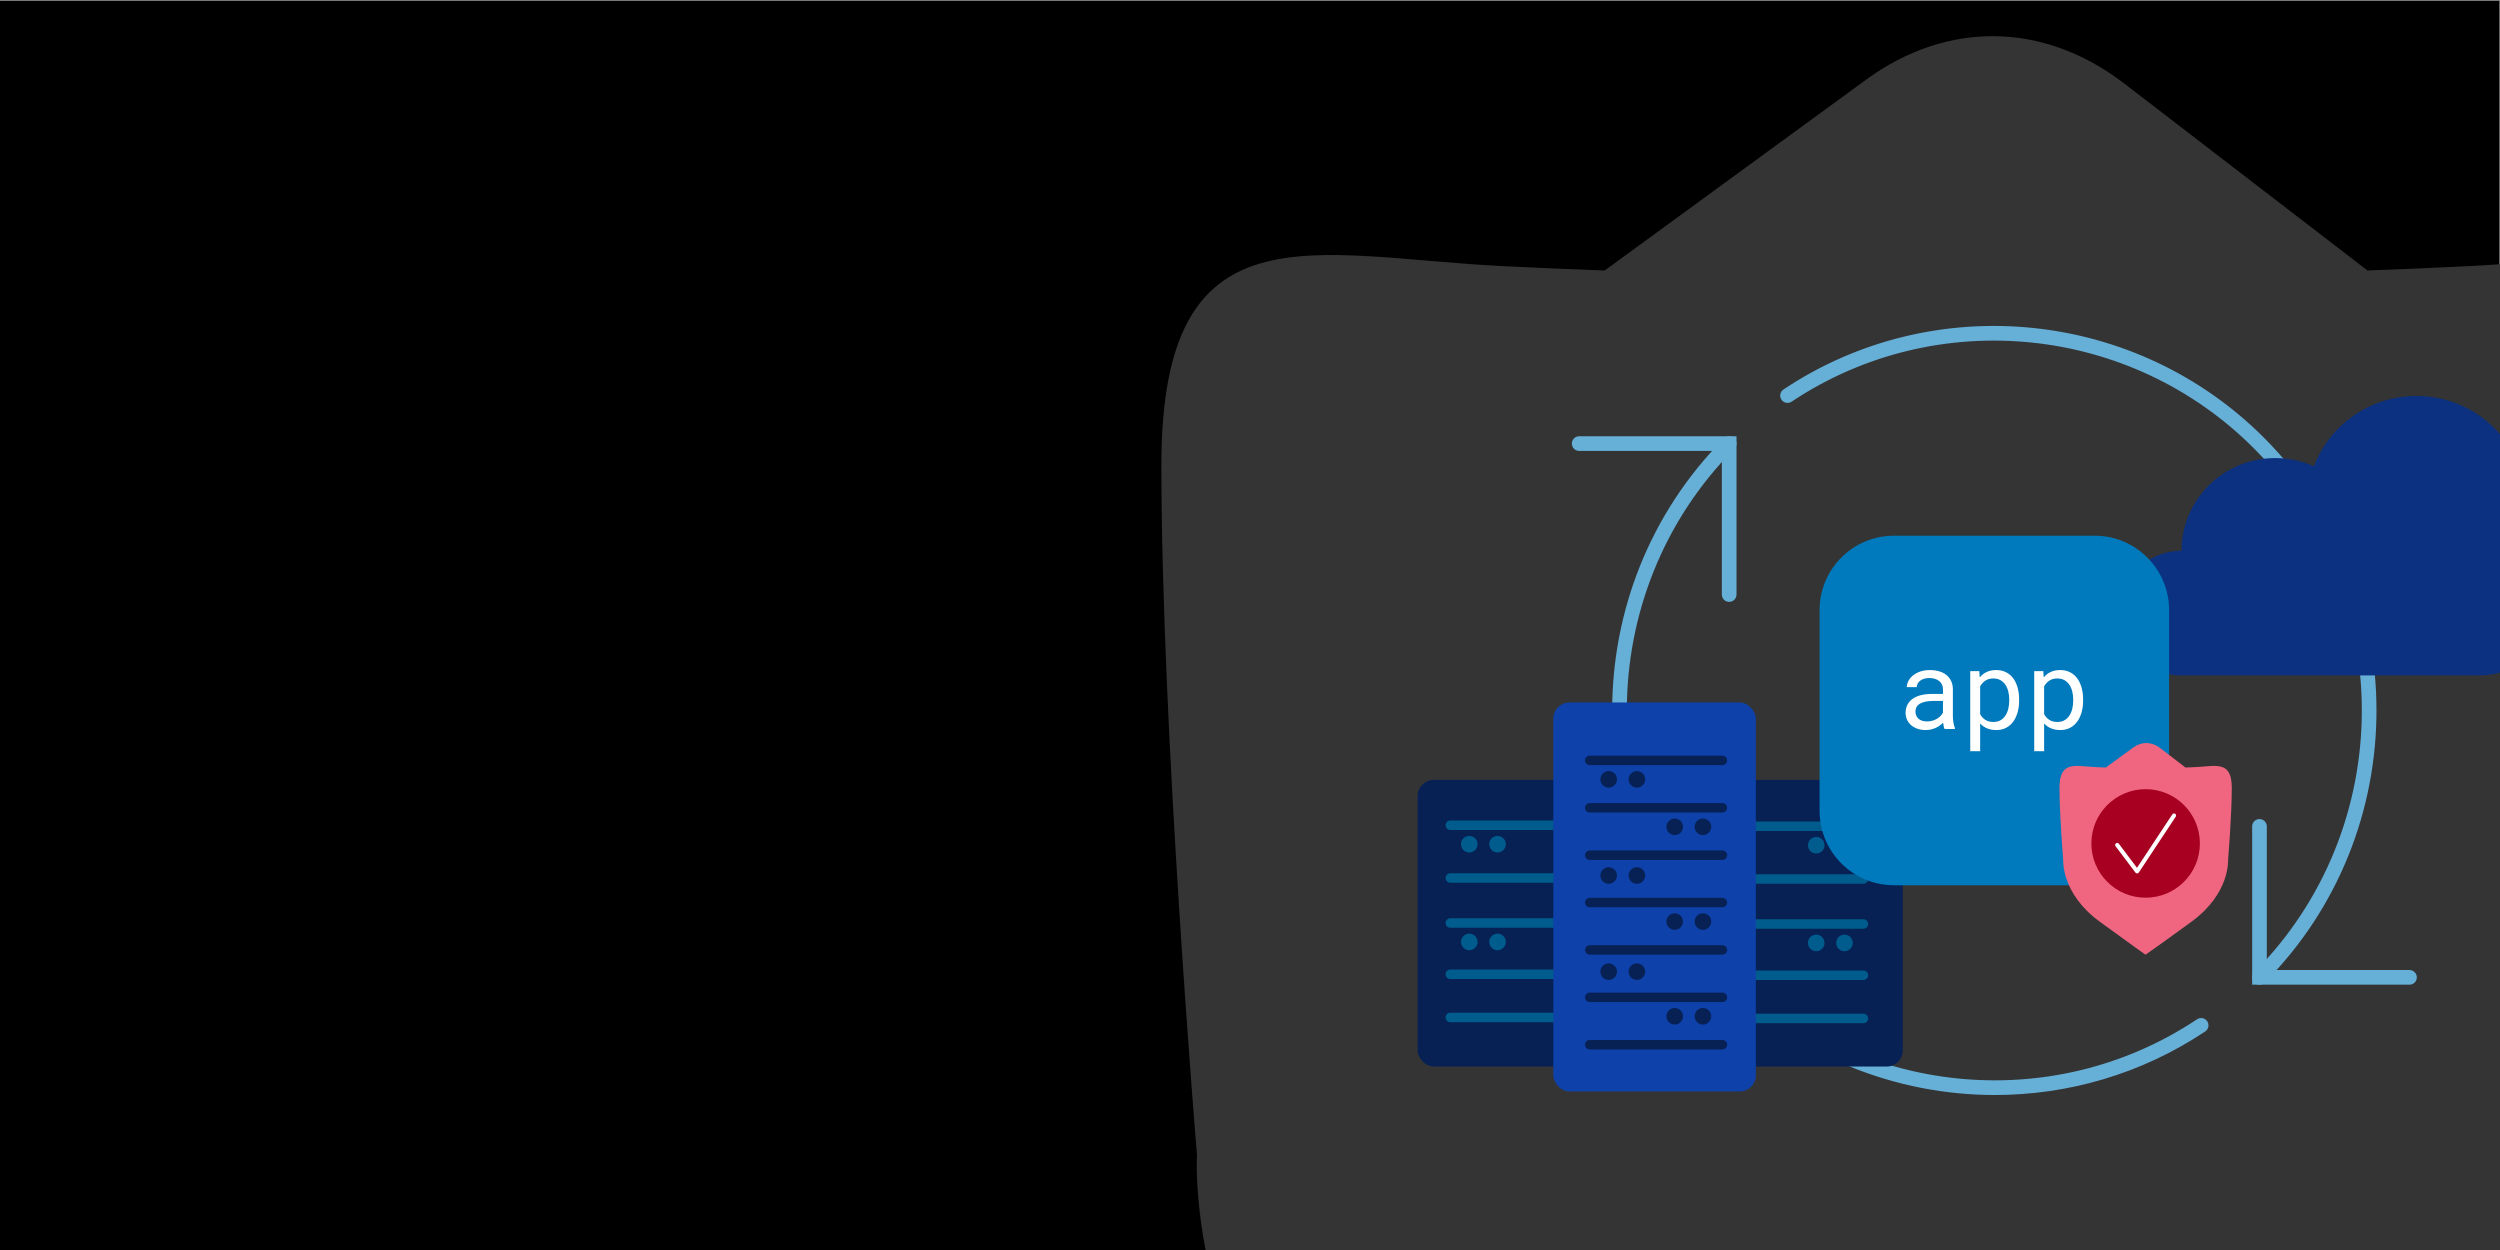 <svg viewBox="0 0 1200 600" xmlns:xlink="http://www.w3.org/1999/xlink" xmlns="http://www.w3.org/2000/svg"><rect x="0" y="0" width="1200" height="600" fill="#808080" stroke="none"/><defs><style>.cls-1{fill:#343434;}.cls-1,.cls-2,.cls-3,.cls-4,.cls-5,.cls-6,.cls-7,.cls-8,.cls-9,.cls-10,.cls-11,.cls-12{stroke-width:0px;}.cls-13{clip-path:url(#clippath);}.cls-2{fill:none;}.cls-3{fill:#a70020;}.cls-4{fill:#66afd7;}.cls-5{fill:#007abc;}.cls-14{clip-path:url(#clippath-1);}.cls-15{clip-path:url(#clippath-2);}.cls-6{fill:#000;}.cls-7{fill:#f06680;}.cls-8{fill:#0e41aa;}.cls-9{fill:#005c8d;}.cls-10{fill:#fff;}.cls-11{fill:#0b3180;}.cls-12{fill:#072155;}</style><clipPath id="clippath"><rect height="600" width="1115.375" y="0" x="84.625" class="cls-2"></rect></clipPath><clipPath id="clippath-1"><rect height="598.198" width="1493.038" y="1.802" x="-1544.505" class="cls-2"></rect></clipPath><clipPath id="clippath-2"><rect height="550.332" width="920.887" y="29.651" x="279.113" class="cls-2"></rect></clipPath></defs><g id="bg"><rect height="600" width="1199.629" y=".456" class="cls-6"></rect></g><g id="XC_WAAP"><g class="cls-13"><path d="M1185.023,127.744c-16.301.811-32.577,1.497-48.771,2.092l-.073-.181-116.577-89.589c-38.501-29.588-84.865-30.287-123.804-1.868l-125.556,91.638c-16.194-.595-32.47-1.282-48.771-2.092-92.142-4.582-164.011-30.721-164.011,95.577s17.085,331.105,17.085,331.105c0,0-10.251,153.605,167.428,283.317,152.829,111.57,210.686,151.954,210.686,151.954h0s59.035-40.383,211.864-151.954c177.678-129.712,167.428-283.317,167.428-283.317,0,0,17.085-204.807,17.085-331.105,0-126.298-71.869-100.159-164.011-95.577" class="cls-1"></path></g><g class="cls-14"><path d="M-147.043,127.744c-16.301.811-32.577,1.497-48.771,2.092l-.073-.181-116.577-89.589c-38.501-29.588-84.865-30.287-123.804-1.868l-125.556,91.638c-16.194-.595-32.47-1.282-48.771-2.092-92.142-4.582-164.011-30.721-164.011,95.577s17.085,331.105,17.085,331.105c0,0-10.251,153.605,167.428,283.317,152.829,111.57,210.686,151.954,210.686,151.954h0s59.035-40.383,211.864-151.954C10.134,708.032-.116,554.427-.116,554.427c0,0,17.085-204.807,17.085-331.105,0-126.298-71.869-100.159-164.011-95.577" class="cls-1"></path></g><g class="cls-15"><path d="M957.55,525.606c-47.488,0-94.667-18.385-130.044-53.993-71.54-72.004-71.54-189.166,0-261.17,1.375-1.379,3.604-1.383,4.979-.017,1.381,1.371,1.387,3.6.017,4.979-68.82,69.269-68.82,181.976,0,251.245,59.105,59.49,152.512,68.999,222.091,22.599,1.618-1.077,3.804-.641,4.883.977,1.077,1.618.641,3.804-.977,4.883-30.722,20.486-65.923,30.496-100.948,30.496Z" class="cls-4"></path><path d="M1084.555,472.653c-.898,0-1.795-.341-2.481-1.023-1.381-1.371-1.387-3.6-.017-4.979,68.822-69.269,68.822-181.976,0-251.245-59.107-59.49-152.506-68.997-222.089-22.599-1.618,1.079-3.804.641-4.883-.977-1.077-1.618-.641-3.804.977-4.883,72.372-48.263,169.518-38.378,230.99,23.497,71.542,72.004,71.542,189.166,0,261.17-.688.693-1.593,1.04-2.498,1.04Z" class="cls-4"></path><path d="M830.003,288.911c-1.945,0-3.521-1.576-3.521-3.521v-68.945h-68.477c-1.945,0-3.521-1.576-3.521-3.521s1.576-3.521,3.521-3.521h75.519v75.987c0,1.945-1.576,3.521-3.521,3.521Z" class="cls-4"></path><path d="M1156.555,472.653h-75.521v-75.987c0-1.945,1.576-3.521,3.521-3.521s3.521,1.576,3.521,3.521v68.945h68.479c1.945,0,3.521,1.576,3.521,3.521s-1.576,3.521-3.521,3.521Z" class="cls-4"></path><rect ry="7.75" rx="7.75" height="137.617" width="97.217" y="374.333" x="680.461" class="cls-12"></rect><rect ry="7.75" rx="7.75" height="137.617" width="97.217" y="374.333" x="816.14" class="cls-12"></rect><path d="M759.852,393.842h-63.689c-1.256,0-2.275,1.018-2.275,2.275s1.018,2.275,2.275,2.275h63.689c1.256,0,2.275-1.018,2.275-2.275s-1.018-2.275-2.275-2.275Z" class="cls-9"></path><path d="M709.242,405.215c0-2.198-1.782-3.981-3.981-3.981s-3.981,1.782-3.981,3.981,1.782,3.981,3.981,3.981c2.196-.005,3.976-1.784,3.981-3.981Z" class="cls-9"></path><path d="M722.794,405.215c0-2.198-1.782-3.981-3.981-3.981s-3.981,1.782-3.981,3.981,1.782,3.981,3.981,3.981c2.196-.005,3.976-1.784,3.981-3.981Z" class="cls-9"></path><path d="M759.852,419.169h-63.689c-1.256,0-2.275,1.018-2.275,2.275s1.018,2.275,2.275,2.275h63.689c1.256,0,2.275-1.018,2.275-2.275s-1.018-2.275-2.275-2.275Z" class="cls-9"></path><path d="M759.852,440.757h-63.689c-1.256,0-2.275,1.018-2.275,2.275s1.018,2.275,2.275,2.275h63.689c1.256,0,2.275-1.018,2.275-2.275s-1.018-2.275-2.275-2.275Z" class="cls-9"></path><path d="M709.242,452.13c0-2.198-1.782-3.981-3.981-3.981s-3.981,1.782-3.981,3.981,1.782,3.981,3.981,3.981c2.196-.005,3.976-1.784,3.981-3.981Z" class="cls-9"></path><path d="M722.794,452.13c0-2.198-1.782-3.981-3.981-3.981s-3.981,1.782-3.981,3.981,1.782,3.981,3.981,3.981c2.196-.005,3.976-1.784,3.981-3.981Z" class="cls-9"></path><path d="M759.852,465.36h-63.689c-1.256,0-2.275,1.018-2.275,2.275s1.018,2.275,2.275,2.275h63.689c1.256,0,2.275-1.018,2.275-2.275s-1.018-2.275-2.275-2.275Z" class="cls-9"></path><path d="M759.852,486.104h-63.689c-1.256,0-2.275,1.018-2.275,2.275s1.018,2.275,2.275,2.275h63.689c1.256,0,2.275-1.018,2.275-2.275s-1.018-2.275-2.275-2.275Z" class="cls-9"></path><path d="M828.483,396.599c0,1.256,1.018,2.275,2.275,2.275h63.689c1.256,0,2.275-1.018,2.275-2.275,0-1.256-1.018-2.275-2.275-2.275h-63.689c-1.256,0-2.275,1.018-2.275,2.275Z" class="cls-9"></path><path d="M885.347,409.678c2.198,0,3.981-1.782,3.981-3.981,0-2.198-1.782-3.981-3.981-3.981-2.198,0-3.981,1.782-3.981,3.981.005,2.196,1.784,3.976,3.981,3.981Z" class="cls-9"></path><path d="M871.795,409.678c2.198,0,3.981-1.782,3.981-3.981,0-2.198-1.782-3.981-3.981-3.981-2.198,0-3.981,1.782-3.981,3.981.005,2.196,1.784,3.976,3.981,3.981Z" class="cls-9"></path><path d="M828.483,421.926c0,1.256,1.018,2.275,2.275,2.275h63.689c1.256,0,2.275-1.018,2.275-2.275,0-1.256-1.018-2.275-2.275-2.275h-63.689c-1.256,0-2.275,1.018-2.275,2.275Z" class="cls-9"></path><path d="M828.483,443.514c0,1.256,1.018,2.275,2.275,2.275h63.689c1.256,0,2.275-1.018,2.275-2.275,0-1.256-1.018-2.275-2.275-2.275h-63.689c-1.256,0-2.275,1.018-2.275,2.275Z" class="cls-9"></path><path d="M885.347,456.593c2.198,0,3.981-1.782,3.981-3.981,0-2.198-1.782-3.981-3.981-3.981-2.198,0-3.981,1.782-3.981,3.981.005,2.196,1.784,3.976,3.981,3.981Z" class="cls-9"></path><path d="M871.795,456.593c2.198,0,3.981-1.782,3.981-3.981s-1.782-3.981-3.981-3.981c-2.198,0-3.981,1.782-3.981,3.981.005,2.196,1.784,3.976,3.981,3.981Z" class="cls-9"></path><path d="M828.483,468.118c0,1.256,1.018,2.275,2.275,2.275h63.689c1.256,0,2.275-1.018,2.275-2.275,0-1.256-1.018-2.275-2.275-2.275h-63.689c-1.256,0-2.275,1.018-2.275,2.275Z" class="cls-9"></path><path d="M828.483,488.861c0,1.256,1.018,2.275,2.275,2.275h63.689c1.256,0,2.275-1.018,2.275-2.275,0-1.256-1.018-2.275-2.275-2.275h-63.689c-1.256,0-2.275,1.018-2.275,2.275Z" class="cls-9"></path><rect ry="7.75" rx="7.75" height="186.695" width="97.217" y="337.195" x="745.587" class="cls-8"></rect><path d="M826.756,362.715h-63.689c-1.256,0-2.275,1.018-2.275,2.275s1.018,2.275,2.275,2.275h63.689c1.256,0,2.275-1.018,2.275-2.275s-1.018-2.275-2.275-2.275Z" class="cls-12"></path><path d="M826.756,385.46h-63.689c-1.256,0-2.275,1.018-2.275,2.275s1.018,2.275,2.275,2.275h63.689c1.256,0,2.275-1.018,2.275-2.275s-1.018-2.275-2.275-2.275Z" class="cls-12"></path><path d="M826.756,408.206h-63.689c-1.256,0-2.275,1.018-2.275,2.275s1.018,2.275,2.275,2.275h63.689c1.256,0,2.275-1.018,2.275-2.275s-1.018-2.275-2.275-2.275Z" class="cls-12"></path><path d="M826.756,430.952h-63.689c-1.256,0-2.275,1.018-2.275,2.275s1.018,2.275,2.275,2.275h63.689c1.256,0,2.275-1.018,2.275-2.275s-1.018-2.275-2.275-2.275Z" class="cls-12"></path><path d="M826.756,453.698h-63.689c-1.256,0-2.275,1.018-2.275,2.275s1.018,2.275,2.275,2.275h63.689c1.256,0,2.275-1.018,2.275-2.275s-1.018-2.275-2.275-2.275Z" class="cls-12"></path><path d="M826.756,476.444h-63.689c-1.256,0-2.275,1.018-2.275,2.275s1.018,2.275,2.275,2.275h63.689c1.256,0,2.275-1.018,2.275-2.275s-1.018-2.275-2.275-2.275Z" class="cls-12"></path><path d="M826.756,499.19h-63.689c-1.256,0-2.275,1.018-2.275,2.275s1.018,2.275,2.275,2.275h63.689c1.256,0,2.275-1.018,2.275-2.275s-1.018-2.275-2.275-2.275Z" class="cls-12"></path><path d="M776.146,374.088c0-2.198-1.782-3.981-3.981-3.981s-3.981,1.782-3.981,3.981,1.782,3.981,3.981,3.981c2.196-.005,3.976-1.784,3.981-3.981Z" class="cls-12"></path><path d="M789.698,374.088c0-2.198-1.782-3.981-3.981-3.981s-3.981,1.782-3.981,3.981,1.782,3.981,3.981,3.981c2.196-.005,3.976-1.784,3.981-3.981Z" class="cls-12"></path><path d="M807.841,396.87c0-2.198-1.782-3.981-3.981-3.981s-3.981,1.782-3.981,3.981,1.782,3.981,3.981,3.981c2.197-.003,3.978-1.783,3.981-3.981Z" class="cls-12"></path><path d="M821.388,396.87c0-2.198-1.782-3.981-3.981-3.981s-3.981,1.782-3.981,3.981,1.782,3.981,3.981,3.981,3.981-1.782,3.981-3.981Z" class="cls-12"></path><path d="M807.841,442.348c0-2.198-1.782-3.981-3.981-3.981s-3.981,1.782-3.981,3.981,1.782,3.981,3.981,3.981h0c2.197-.003,3.978-1.783,3.981-3.981Z" class="cls-12"></path><path d="M821.388,442.348c0-2.198-1.782-3.981-3.981-3.981s-3.981,1.782-3.981,3.981,1.782,3.981,3.981,3.981h0c2.198,0,3.981-1.782,3.981-3.981Z" class="cls-12"></path><path d="M807.841,487.817c0-2.198-1.782-3.981-3.981-3.981s-3.981,1.782-3.981,3.981,1.782,3.981,3.981,3.981c2.196-.005,3.976-1.784,3.981-3.981Z" class="cls-12"></path><path d="M821.388,487.817c0-2.198-1.782-3.981-3.981-3.981s-3.981,1.782-3.981,3.981,1.782,3.981,3.981,3.981c2.197-.002,3.978-1.783,3.981-3.981Z" class="cls-12"></path><path d="M776.146,420.244c0-2.198-1.782-3.981-3.981-3.981s-3.981,1.782-3.981,3.981,1.782,3.981,3.981,3.981c2.197-.003,3.978-1.783,3.981-3.981Z" class="cls-12"></path><path d="M789.698,420.244c0-2.198-1.782-3.981-3.981-3.981s-3.981,1.782-3.981,3.981,1.782,3.981,3.981,3.981c2.197-.003,3.978-1.783,3.981-3.981Z" class="cls-12"></path><path d="M776.146,466.39c0-2.198-1.782-3.981-3.981-3.981s-3.981,1.782-3.981,3.981,1.782,3.981,3.981,3.981c2.196-.005,3.976-1.784,3.981-3.981Z" class="cls-12"></path><path d="M789.698,466.39c0-2.198-1.782-3.981-3.981-3.981s-3.981,1.782-3.981,3.981,1.782,3.981,3.981,3.981c2.196-.005,3.976-1.784,3.981-3.981Z" class="cls-12"></path><path d="M1210.729,255.643c1.176-4.321,1.813-8.859,1.813-13.547,0-28.727-23.552-52.015-52.606-52.015-22.552,0-41.782,14.036-49.262,33.751-5.655-2.534-11.928-3.956-18.541-3.956-24.843,0-44.982,19.913-44.982,44.477v.006c-16.653.069-30.133,13.433-30.133,29.916s13.549,29.922,30.262,29.922h142.719c20.862,0,37.773-16.722,37.773-37.349,0-13.053-6.783-24.527-17.043-31.205Z" class="cls-11"></path><g id="app"><path d="M1016.002,423.325c14.576-4.507,25.166-18.09,25.166-34.147v-96.303c0-19.736-15.999-35.736-35.736-35.736h-96.303c-19.736,0-35.736,15.999-35.736,35.736v96.303c0,19.736,15.999,35.736,35.736,35.736h96.303c3.68,0,7.229-.556,10.57-1.589" class="cls-5"></path></g><path d="M933.397,349.912c-.188-.359-.338-.809-.449-1.348s-.192-1.1-.244-1.681c-.479.479-1.014.933-1.604,1.36-.591.428-1.241.804-1.951,1.129s-1.468.582-2.271.771c-.805.188-1.66.282-2.566.282-1.473,0-2.803-.215-3.991-.642-1.19-.428-2.199-1.006-3.029-1.733-.83-.727-1.472-1.591-1.925-2.592-.454-1.001-.681-2.083-.681-3.247,0-1.522.304-2.857.911-4.004s1.468-2.101,2.58-2.862,2.451-1.33,4.017-1.707c1.566-.376,3.315-.564,5.249-.564h5.186v-2.182c0-.839-.154-1.592-.462-2.259-.309-.668-.745-1.236-1.31-1.707s-1.254-.834-2.066-1.091-1.724-.385-2.733-.385c-.941,0-1.784.119-2.528.359-.744.239-1.373.556-1.887.949s-.911.86-1.193,1.399c-.282.538-.424,1.1-.424,1.681h-4.773c.017-1.01.277-2.002.782-2.978s1.232-1.852,2.182-2.631c.95-.778,2.105-1.407,3.466-1.887,1.36-.479,2.904-.719,4.633-.719,1.574,0,3.037.192,4.389.578,1.352.385,2.52.967,3.504,1.745.983.779,1.758,1.75,2.323,2.913.564,1.164.847,2.524.847,4.081v12.911c0,.924.086,1.904.257,2.939s.41,1.938.719,2.707v.411h-4.954ZM925.004,346.293c.925,0,1.788-.119,2.593-.359.804-.239,1.536-.556,2.194-.949.659-.394,1.228-.843,1.707-1.348.479-.505.855-1.031,1.13-1.579v-5.621h-4.415c-2.772,0-4.929.411-6.469,1.232s-2.31,2.113-2.31,3.875c0,.686.115,1.318.347,1.899.23.582.577,1.083,1.039,1.502.462.42,1.044.749,1.745.988.702.24,1.515.359,2.438.359Z" class="cls-10"></path><path d="M969.176,336.334c0,1.985-.239,3.837-.719,5.557-.479,1.72-1.181,3.213-2.104,4.479s-2.066,2.259-3.427,2.978-2.913,1.078-4.658,1.078c-1.694,0-3.188-.274-4.479-.821-1.292-.548-2.399-1.335-3.323-2.362v13.348h-4.749v-38.45h4.338l.231,3.028c.924-1.146,2.04-2.022,3.35-2.631,1.309-.606,2.827-.911,4.556-.911,1.779,0,3.354.352,4.723,1.053,1.369.702,2.516,1.677,3.439,2.926.924,1.25,1.626,2.743,2.104,4.479.479,1.736.719,3.641.719,5.711v.539ZM964.428,335.795c0-1.352-.15-2.64-.449-3.863-.3-1.223-.762-2.301-1.386-3.234-.625-.932-1.416-1.672-2.375-2.22-.958-.548-2.104-.821-3.439-.821-1.522,0-2.802.355-3.837,1.065s-1.861,1.621-2.477,2.733v13.373c.615,1.095,1.437,1.989,2.464,2.682,1.026.693,2.327,1.04,3.901,1.04,1.317,0,2.455-.278,3.414-.834.958-.557,1.745-1.305,2.361-2.246s1.073-2.028,1.373-3.26c.299-1.232.449-2.524.449-3.876v-.539Z" class="cls-10"></path><path d="M999.886,336.334c0,1.985-.239,3.837-.719,5.557-.479,1.72-1.181,3.213-2.104,4.479s-2.066,2.259-3.427,2.978-2.913,1.078-4.658,1.078c-1.694,0-3.188-.274-4.479-.821-1.292-.548-2.399-1.335-3.323-2.362v13.348h-4.749v-38.45h4.338l.231,3.028c.924-1.146,2.04-2.022,3.35-2.631,1.309-.606,2.827-.911,4.556-.911,1.779,0,3.354.352,4.723,1.053,1.369.702,2.516,1.677,3.439,2.926.924,1.25,1.626,2.743,2.104,4.479.479,1.736.719,3.641.719,5.711v.539ZM995.138,335.795c0-1.352-.15-2.64-.449-3.863-.3-1.223-.762-2.301-1.386-3.234-.625-.932-1.416-1.672-2.375-2.22-.958-.548-2.104-.821-3.439-.821-1.522,0-2.802.355-3.837,1.065s-1.861,1.621-2.477,2.733v13.373c.615,1.095,1.437,1.989,2.464,2.682,1.026.693,2.327,1.04,3.901,1.04,1.317,0,2.455-.278,3.414-.834.958-.557,1.745-1.305,2.361-2.246s1.073-2.028,1.373-3.26c.299-1.232.449-2.524.449-3.876v-.539Z" class="cls-10"></path><path d="M1054.115,368.196c-1.703.085-3.403.156-5.095.219l-.008-.019-12.179-9.359c-4.022-3.091-8.866-3.164-12.934-.195l-13.117,9.573c-1.692-.062-3.392-.134-5.095-.219-9.626-.479-17.134-3.209-17.134,9.985s1.785,34.591,1.785,34.591c0,0-1.071,16.047,17.491,29.598,15.966,11.656,22.01,15.875,22.01,15.875h0s6.167-4.219,22.134-15.875c18.562-13.551,17.491-29.598,17.491-29.598,0,0,1.785-21.396,1.785-34.591,0-13.194-7.508-10.464-17.134-9.985" class="cls-7"></path><circle r="26.046" cy="404.848" cx="1029.901" class="cls-3"></circle><path d="M1025.807,419.25c-.309,0-.601-.145-.788-.393l-9.547-12.67c-.328-.436-.241-1.055.195-1.382.437-.324,1.055-.241,1.382.195l8.705,11.553,16.964-25.661c.3-.453.908-.584,1.366-.28.454.301.577.912.277,1.367l-17.73,26.827c-.176.268-.472.434-.792.443h-.031Z" class="cls-10"></path></g></g></svg>